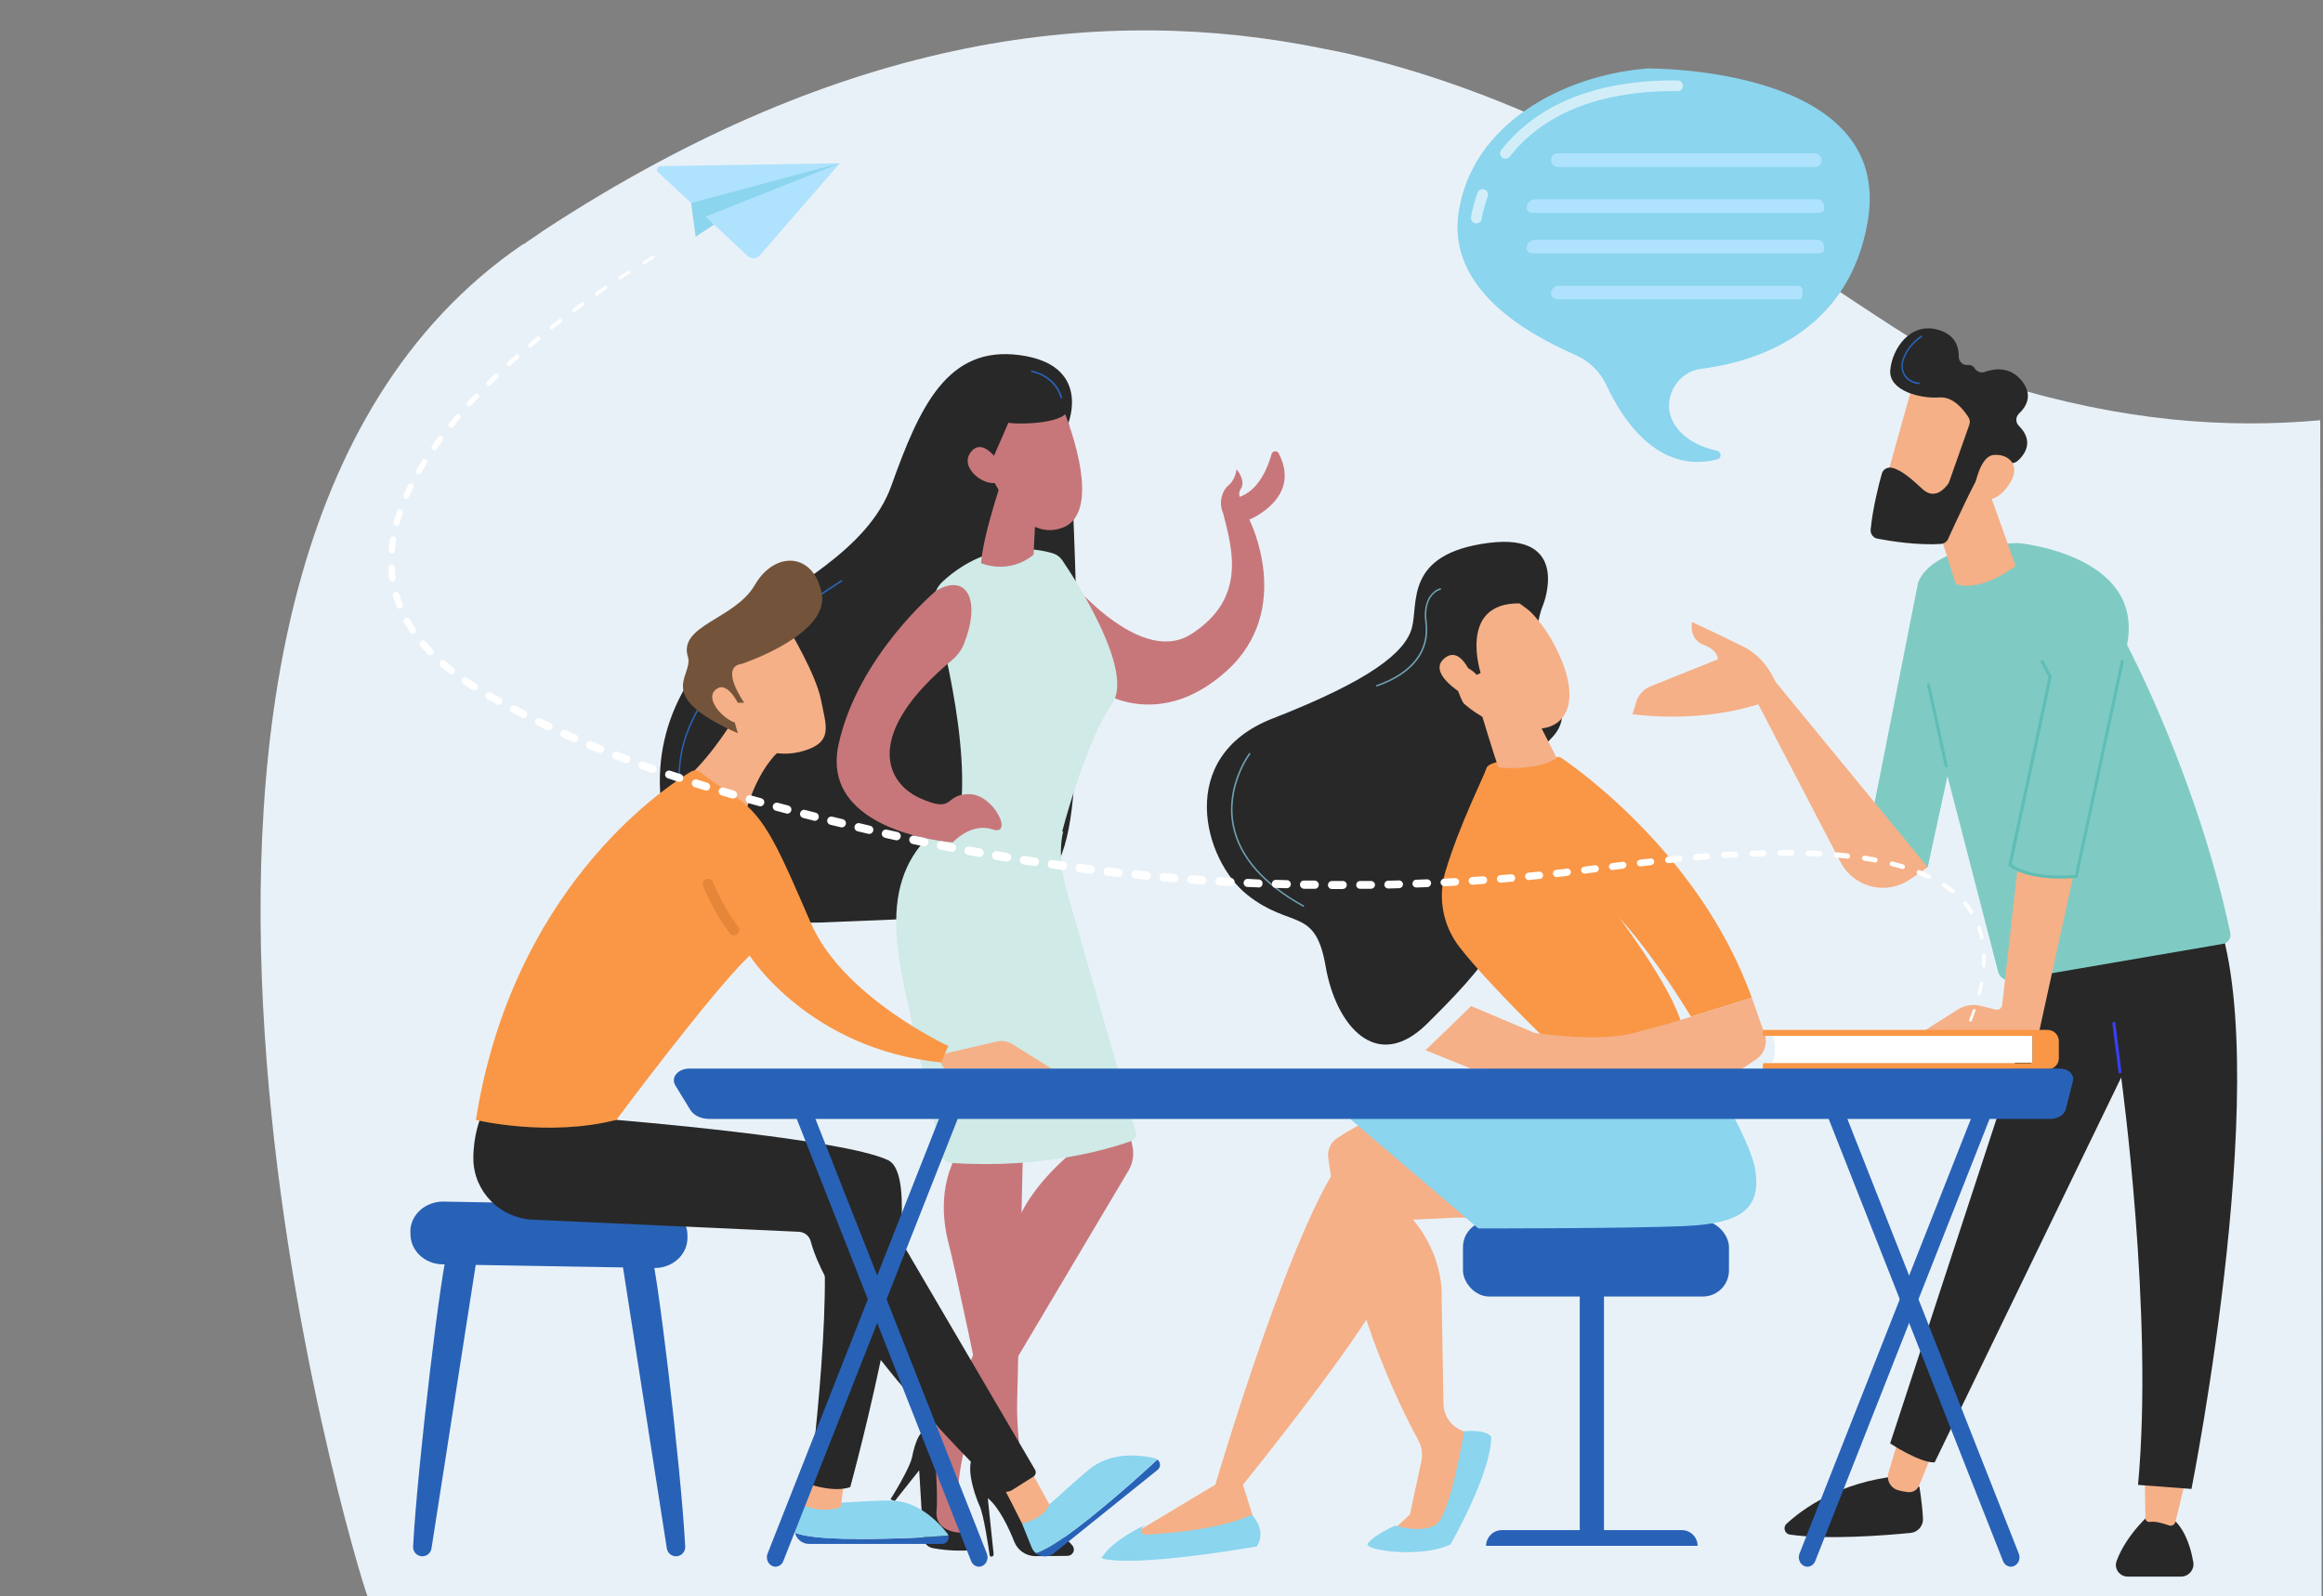 <?xml version="1.0" encoding="UTF-8"?>
<svg id="Calque_1" data-name="Calque 1" xmlns="http://www.w3.org/2000/svg" xmlns:xlink="http://www.w3.org/1999/xlink" viewBox="0 0 166.9 114.7">
  <rect x="0" y="0" width="166.9" height="114.7" fill="#808080" stroke="none"/>
  <defs>
    <style>
      .cls-1 {
        opacity: .7;
      }

      .cls-2, .cls-3 {
        fill: #fff;
      }

      .cls-4 {
        fill: #c7777a;
      }

      .cls-5 {
        fill: #f99746;
      }

      .cls-6 {
        fill: #e9f1f8;
      }

      .cls-7 {
        fill: #f5b087;
      }

      .cls-8 {
        fill: #cfeae7;
      }

      .cls-9 {
        fill: #282828;
      }

      .cls-10 {
        fill: #2862b7;
      }

      .cls-11 {
        fill: #e58638;
      }

      .cls-12 {
        fill: #7fcbc4;
      }

      .cls-13 {
        fill: #5fbeb6;
      }

      .cls-3 {
        opacity: .6;
      }

      .cls-14 {
        fill: url(#linear-gradient);
      }

      .cls-15 {
        fill: #afe2fd;
      }

      .cls-16 {
        fill: #73543b;
      }

      .cls-17 {
        fill: #8bd5ee;
      }
    </style>
    <linearGradient id="linear-gradient" x1="-10765.39" y1="82.18" x2="-10764.49" y2="80.37" gradientTransform="translate(-10609.84) rotate(-180) scale(1 -1)" gradientUnits="userSpaceOnUse">
      <stop offset="0" stop-color="#53d8ff"/>
      <stop offset="1" stop-color="#3840f7"/>
    </linearGradient>
  </defs>
  <path class="cls-6" d="m166.7,30.2c-6.7.6-14.1.1-22.9-2.6-8.5-2.6-24.3-18.6-47.2-23.8-.5-.1-1-.2-1.5-.3-15.6-3.2-34.3-1.2-56.1,13.1-.4.3-.9.6-1.3.9l-.2.1C3.7,40.8,25.7,113,26.4,114.7l140.4.2-.1-84.7h0Z"/>
  <g>
    <path class="cls-9" d="m110.89,43.41s2.03-5.18-3.98-4.39c-6.01.79-4.99,4.33-5.47,6.1-.48,1.77-3,3.78-10.02,6.52-7.02,2.74-4.94,10.2-1.79,12.68,3.15,2.48,4.87.83,5.61,5.11.73,4.27,3.66,7.75,7.31,4.12,3.65-3.62,7.8-7.91,6.64-13.53-1.16-5.62.15-4.56,2.42-7.13,2.26-2.58-2.54-5.07-.72-9.48Z"/>
    <g>
      <path class="cls-9" d="m76.76,30.39s1.68-4.18-3.5-4.87c-5.18-.69-7.18,3.67-9.22,9.39-1.68,4.68-7.33,7.27-10.99,10.15-4.61,3.63-6.76,9.17-5.07,15.02,1.38,4.78,6.63,6.39,11.12,6.21,13.74-.56,17.16-.26,17.99-8.95.83-8.69-.31-26.95-.31-26.95Z"/>
      <path class="cls-4" d="m91.87,32.58c-.12-.22-.44-.19-.51.05-.25.89-.85,2.45-2.11,3-.06.03-.12.06-.18.08-.06-.17-.06-.37.08-.58.39-.6-.31-1.41-.31-1.41,0,0-.05.72-.59,1.17-.47.39-.7,1.26-.38,1.97.68,2.64,1.7,6.14-2.27,8.7-3.97,2.56-9.57-4.82-9.57-4.82l2.78,8.8s4.29,3.16,9.27-1.28c4.98-4.45,1.68-10.92,1.68-10.92,0,0,3.8-1.53,2.11-4.76Z"/>
      <path class="cls-8" d="m75.67,39.77c-1.19-.36-4.65-1.01-7.94,2.02-.56.51-.79,1.3-.59,2.03.88,3.25,3.22,12.87,1.17,17.03,0,0,3.6,3.97,7.53.77,0,0,1.76-7.69,4.07-11.06,1.59-2.33-2.54-8.75-3.59-10.3-.16-.23-.39-.41-.66-.49Z"/>
      <path class="cls-4" d="m72.38,33.31s-1.76,4.97-1.89,7.16c0,0,1.94.88,3.77-.61,0,0,.19-4.96.47-5.85l-2.35-.7Z"/>
      <path class="cls-4" d="m76.39,29.41s3.07,7.28-.02,8.5c-3.09,1.22-5.28-3.96-5.28-3.96,0,0-.27-3.67,1.08-4.59,1.35-.92,4.21.04,4.21.04Z"/>
      <path class="cls-9" d="m74.65,27.45s1.95.95,2.03,1.95c.08,1-3.33,1.14-4.23.98l-1.57,3.6s-1.35-4.02-.04-5.87c1.31-1.85,3.81-.65,3.81-.65Z"/>
      <path class="cls-4" d="m72.07,33.69s-1.29-2.41-2.28-1.25c-.99,1.16,1.05,2.66,1.98,2.19l.3-.94Z"/>
      <path class="cls-4" d="m80.43,77.76c-.01.35.6,3.12.93,4.59.13.59.04,1.22-.26,1.74l-11.55,19.44c-.14.24-.24.49-.3.76-.21.91-.65,3.15-.42,5.18l.6,1.24-2.58-.59-.56-6.94.73-.45c.63-.39,1.12-.96,1.41-1.65,1.04-2.54,3.64-8.99,4.31-12.14.76-3.58,4.73-6.48,4.73-6.48l-.7-1.65,3.67-3.07Z"/>
      <path class="cls-9" d="m63.98,107.74s1.4-2.21,1.56-3.07c.16-.86.62-2.38,1.48-1.92,0,0,.41,4.18.27,5.82-.14,1.63,1.85,1.58,1.85,1.58,0,0,.55.08.95.48.28.28.08.76-.31.78-.65.04-1.68.05-2.77-.16-.38-.07-.66-.4-.68-.78l-.29-4.81-1.76,2.22-.29-.13Z"/>
      <path class="cls-4" d="m73.54,80.86s-.41,17.38-.46,19.85c-.06,2.47.39,7.94,2.87,9.58l-1.08.8s-1.35-1.14-2.66-3.35c-1.48-2.47-1.92-2.93-1.92-2.93l.49-1c.21-.44.28-.94.18-1.42-.53-2.59-2.32-11.2-2.81-13.05-.57-2.19-.62-5.11,1.38-7.56,2-2.45,4.01-.92,4.01-.92Z"/>
      <path class="cls-9" d="m71.25,111.87c-.08,0-.14-.05-.15-.13-.08-.58-.43-2.9-.71-3.5-.32-.69-1.37-3.59,0-3.84,0,0,3.41,4.98,4.07,5.65.65.67,1.48.23,1.48.23,0,0,.64.19,1.12.8.23.29.02.72-.36.73l-2.3.02c-.67,0-1.27-.4-1.52-1.02-.4-1.01-1.1-2.49-1.91-3.15l.42,4.03c0,.09-.06.17-.15.17h0Z"/>
      <path class="cls-8" d="m76.39,59.75s-.52,1.65.28,4.37l4.93,17.23c.08.27-.07.55-.33.65-1.48.53-6.33,2.03-12.95,1.57-.33-.02-.61-.26-.69-.59-.44-1.96-1.93-8.67-2.23-10.04-1.17-5.25-2.47-10.9,3.27-14.33,2.64,1.13,5.11,1.8,7.72,1.14Z"/>
      <path class="cls-4" d="m67.26,42.45s-5.61,4.67-7.01,11.04c-1.39,6.37,8.2,7.05,8.2,7.05,0,0,1.3-1.45,2.85-.94,1.55.52.12-2.54-1.69-2.53-1.81,0-.97,1.44-3.53.28-2.49-1.13-4.03-4.62,2.33-9.92.37-.31.66-.7.84-1.14,1.24-3.11.26-5.15-1.99-3.84Z"/>
      <path class="cls-10" d="m55.43,64.19s0,0,0,0c-1.22-.07-2.67-.58-3.59-1.25-1-.73-1.92-2.44-2.44-3.79-1.1-2.85-.81-5.69.85-8.44,1.24-2.05,3.25-4.1,6.16-6.25,1.26-.94,2.62-1.87,4.03-2.77.03-.02.06,0,.08.02.02.03,0,.06-.02.08-1.41.9-2.77,1.83-4.03,2.77-2.89,2.14-4.89,4.18-6.13,6.22-1.65,2.72-1.93,5.53-.84,8.34.52,1.34,1.42,3.02,2.4,3.74.91.66,2.33,1.16,3.53,1.23.03,0,.06.03.05.06,0,.03-.03.05-.06.05Z"/>
      <path class="cls-10" d="m76.25,28.64s-.05-.02-.06-.05c0-.01-.31-1.46-2.07-1.85-.03,0-.05-.04-.04-.07,0-.03.04-.05.07-.04,1.84.41,2.16,1.93,2.16,1.94,0,.03-.01.06-.05.07,0,0,0,0-.01,0Z"/>
    </g>
    <g>
      <path class="cls-10" d="m32.22,89.69c-.45.67-2.25,15.85-2.54,21.45-.02.38.28.7.66.7h0c.33,0,.61-.24.66-.56l3.29-21.1-2.08-.48Z"/>
      <path class="cls-10" d="m46.69,89.69c.45.67,2.25,15.85,2.54,21.45.02.38-.28.7-.66.7h0c-.33,0-.61-.24-.66-.56l-3.29-21.1,2.08-.48Z"/>
      <path class="cls-10" d="m29.49,88.5v.17c-.01,1.19,1.01,2.17,2.3,2.19l15.22.26c1.27.02,2.32-.89,2.38-2.07v-.15c.07-1.22-.97-2.25-2.29-2.28l-15.23-.27c-1.3-.02-2.38.94-2.39,2.15Z"/>
    </g>
    <g>
      <path class="cls-7" d="m67.3,75.88l1.07-.28,3.24-.75c.39-.09.8-.02,1.14.19l2.79,1.75h-7.7s-.54-.91-.54-.91Z"/>
      <g>
        <path class="cls-10" d="m61.56,110.59c-2.71,0-3.9-.23-4.44-.44.1.44.5.8,1,.8h9.57c.32,0,.53-.31.45-.59-1.09.09-3.41.24-6.58.24Z"/>
        <path class="cls-17" d="m68.14,110.36c-.02-.06-.04-.11-.08-.16-.73-.93-2.19-2.39-4.19-2.37-2.92.04-3.94.36-6.21.02l-.54,1.77c-.05.18-.06.36-.02.53.54.21,1.73.44,4.44.44,3.17,0,5.49-.15,6.58-.24Z"/>
      </g>
      <path class="cls-7" d="m58.33,105.93l-.66,2.23s1.46.66,2.74.13l.25-1.94-2.33-.43Z"/>
      <g>
        <path class="cls-10" d="m78.17,109.19c-2.11,1.69-3.19,2.26-3.74,2.44.36.28.89.3,1.28,0l7.46-6c.25-.2.22-.57-.02-.74-.8.75-2.51,2.32-4.98,4.31Z"/>
        <path class="cls-17" d="m83.16,104.88s-.1-.06-.16-.08c-1.15-.27-3.2-.48-4.74.79-2.25,1.86-2.85,2.74-4.83,3.9l.69,1.71c.07.17.18.32.32.42.55-.17,1.63-.74,3.74-2.44,2.47-1.99,4.19-3.56,4.98-4.31Z"/>
      </g>
      <path class="cls-9" d="m44.28,80.48s16.2,1.32,19.52,2.89c3.32,1.56-2.71,23.49-2.71,23.49,0,0-.9.44-2.92-.19,0,0,2.06-16.18.53-19.69l-17.54-2.87,3.12-3.63Z"/>
      <path class="cls-7" d="m71.82,106.41c.15.14,1.61,3.08,1.61,3.08,0,0,1.62-.35,1.96-1.38l-1.46-2.66-2.1.96Z"/>
      <path class="cls-9" d="m34.52,80.34s-.53,1.27-.51,2.96c.03,2.33,1.91,4.23,4.24,4.35l19.15.87c.4.02.75.3.85.69.45,1.74,2.65,7.09,13.4,17.75.29.28.73.33,1.07.12l1.53-.97c.16-.1.21-.31.12-.48l-11.15-19.04c-.59-.97-1.53-1.66-2.62-1.94l-16.32-4.17-9.76-.14Z"/>
      <path class="cls-7" d="m53.39,50.6s-2.05,3.63-4.14,5.38l4.32,2.41s.97-3.84,3.2-4.96l-3.38-2.83Z"/>
      <path class="cls-5" d="m34.17,80.48s5.17,1.26,10.11,0c0,0,6.91-9.28,9.58-11.81,0,0,4.26,6.72,13.75,7.68l.53-1.18s-7.55-3.48-9.88-8.83c-2.32-5.35-3.26-7.63-5.37-9.03-1.32-.87-2.11-1.46-2.51-1.79-.22-.18-.53-.2-.77-.05-2.24,1.37-12.81,8.6-15.42,25.01Z"/>
      <path class="cls-11" d="m52.74,67.22c-.11,0-.23-.05-.3-.15-1.21-1.58-1.89-3.32-1.92-3.4-.08-.2.02-.42.22-.49.2-.08.42.02.49.22,0,.02.67,1.72,1.81,3.21.13.17.1.4-.07.53-.07.05-.15.08-.23.08Z"/>
      <g>
        <path class="cls-7" d="m56.65,45.16s1.99,3.31,2.34,5.15c.35,1.83.9,2.98-1.18,3.63-2.08.65-4.02-.17-5.24-1.88,0,0-1.9-2.63-1.71-3.84.19-1.21,5.79-3.06,5.79-3.06Z"/>
        <path class="cls-16" d="m53.29,47.71s6.31-2.09,5.75-5.05c-.56-2.96-3.36-3.12-4.81-.62-1.45,2.5-5.57,2.88-4.79,5.22.32,1.41-2.48,2.74,3.58,5.44-.71-2.17-.17-2.2.1-2.2h.35s-1.83-2.57-.18-2.79Z"/>
        <path class="cls-7" d="m53.23,50.96s-.88-2.17-1.8-1.41c-.92.76.85,2.45,1.67,2.43l.13-1.02Z"/>
      </g>
    </g>
    <g>
      <rect class="cls-10" x="113.5" y="91.96" width="1.74" height="18.77"/>
      <path class="cls-10" d="m121.97,111.09h-15.2c0-.62.51-1.13,1.13-1.13h12.94c.62,0,1.13.51,1.13,1.13h0Z"/>
      <rect class="cls-10" x="105.11" y="87.75" width="19.11" height="5.42" rx="1.87" ry="1.87"/>
    </g>
    <g>
      <path class="cls-7" d="m101.55,79.45s-2.58.4-5.48,2.34c-.46.31-.71.84-.64,1.38.35,2.75,1.77,11.65,6.48,20.35.25.46.32.99.21,1.5l-.82,3.81-1.52,1.42h3.91l2.6-7.04-1.11-.35c-.86-.27-1.45-1.07-1.47-1.97l-.13-7.55c.11-3.36-2.06-5.69-2.06-5.69l6.24-.3-6.21-7.9Z"/>
      <path class="cls-17" d="m98.27,110.93c-.36.47,3.83,1.08,5.94.06,0,0,2.93-5.1,2.93-7.73,0,0-.23-.54-1.95-.41,0,0-.98,6.04-2.02,6.71-1.04.68-2.91.07-2.91.07,0,0-1.47.61-1.99,1.29Z"/>
      <path class="cls-7" d="m106.98,87.75c-.03-.06-6.72-.8-6.72-.8,0,0,.22,2.03-.46,4.83s-10.5,14.92-10.5,14.92l1.03,3.26c-3.18,1.11-6.31,1.29-9.39.56l6.38-3.83s5.97-20.34,9.62-23.97l6.7-2.32,3.34,7.34Z"/>
      <path class="cls-17" d="m121.97,75.92s3.85,5.73,4.17,8.34c.32,2.61-1.05,3.67-5.1,3.85-4.04.18-14.83.17-14.83.17l-9.21-7.87s6.71-2.39,8.45-3.07c1.74-.68,16.51-1.42,16.51-1.42Z"/>
      <path class="cls-17" d="m89.94,108.86s1.11,1.07.36,2.27c0,0-8.78,1.56-11.16.85,0,0,.49-1.13,3.18-2.41l-.2.15c-.25.19-.1.59.21.57,1.77-.1,5.43-.42,7.61-1.43Z"/>
    </g>
    <path class="cls-5" d="m111.55,75.16s-4.48-4.27-6.69-7.1c-1.19-1.53-1.57-3.54-1.02-5.4,1.01-3.4,2.8-6.91,2.96-7.46.25-.84,5.28-.8,5.28-.8,0,0,9.89,6.42,13.78,17.3l-4.37,1.36s-2.58-4.33-5.14-7.09c0,0,4.42,5.84,4.57,8.22l-9.39.97Z"/>
    <path class="cls-7" d="m106.2,50.51c.05.17,1.36,4.53,1.47,4.62.1.09,2.88.24,4.18-.65l-3.24-6.34-2.41,2.38Z"/>
    <g>
      <path class="cls-7" d="m108.21,42.62s2.34,1.06,3.86,4.53c1.52,3.47.27,5.01-1.24,5.19-1.52.18-3.77.08-6.11-2.19-2.33-2.27.44-8.8,3.49-7.53Z"/>
      <path class="cls-9" d="m106.38,48.36s-1.65-5.05,2.79-5l1.03.76s1.7-2.73-.94-4.13c-2.64-1.4-5.8-.38-7.03,3.19-1.23,3.57-1.49,5.98.36,7.75,1.85,1.77,2.68-.16,2.68-.16,0,0-.99-1.64-.55-2.49.44-.85,1.38.22,1.38.22l.28-.14Z"/>
      <path class="cls-7" d="m105.87,48.9s-.83-2.6-2.07-1.61c-1.23,1,.92,2.41,1.76,2.87l.31-1.26Z"/>
    </g>
    <path class="cls-7" d="m102.41,75.48l3.29-3.18,4.56,1.93s4.54.7,7.13,0l2.6-.7,5.87-1.83.92,2.6c.23.66,0,1.4-.57,1.8-.51.36-1.1.76-1.48.92-.77.34-19.05-.23-19.05-.23l-3.27-1.32Z"/>
    <g>
      <g>
        <path class="cls-9" d="m137.9,106.84s.19,1.04.26,2.28c.03.53-.36.99-.89,1.04-1.83.18-6,.51-8.67.12-.37-.05-.52-.51-.25-.77,1.1-1.02,3.75-3.01,8.11-3.45l1.42.78Z"/>
        <path class="cls-7" d="m138.81,104.49l-.93,2.27c-.13.31-.44.5-.78.47-.23-.02-.5-.07-.76-.15-.52-.16-.82-.71-.66-1.24l.7-2.34,2.42.98Z"/>
        <path class="cls-9" d="m154.65,108.64s-1.85,1.55-2.58,3.54c-.2.55.22,1.12.8,1.12h3.82c.56,0,.99-.5.89-1.05-.24-1.37-.94-3.61-2.93-3.61Z"/>
        <path class="cls-7" d="m156.95,106.63s-.37,1.66-.66,2.75c-.05.2-.26.31-.46.24-.58-.21-1.05-.3-1.39-.25-.16.02-.3-.11-.3-.27l-.04-2.75,2.84.28Z"/>
        <path class="cls-9" d="m147.08,69.31l-11.28,34.42s2.16,1.42,3.2,1.36l13.4-27.66s2.35,17.04,1.21,29.28l3.84.29s6.24-31.27,1.51-41.98l-11.87,4.29Z"/>
        <path class="cls-14" d="m152.32,77.13s0,0,.01,0c.06,0,.1-.06.09-.12l-.44-3.48c0-.06-.06-.1-.12-.09-.06,0-.1.06-.09.12l.44,3.48c0,.06.05.1.11.1Z"/>
      </g>
      <path class="cls-12" d="m144.97,39.02s9.14.81,7.85,7.32c0,0,5.05,9.51,7.42,20.71.08.36-.17.72-.53.78l-15.22,2.61c-.42.07-.82-.19-.93-.6l-3.64-14.06-1.42,6.54-4.5-1.17,3.79-19.2s.53-2.8,7.19-2.92Z"/>
      <path class="cls-13" d="m139.83,55.16s.02,0,.02,0c.06-.01.1-.07.09-.13l-1.27-5.83c-.01-.06-.07-.1-.13-.09-.06.01-.1.07-.09.13l1.27,5.83c.01.05.06.09.11.09Z"/>
      <path class="cls-7" d="m140.75,72.49c.48-.26,1.04-.34,1.57-.2l1.06.26c.23.06.45-.1.47-.33l1.1-9.76c1.37.65,3.35.57,4,.53l-2.52,11.5h-8.83l3.15-2Z"/>
      <path class="cls-7" d="m117.29,51.33l.27-.89c.15-.51.53-.92,1.03-1.12l4.83-1.94s.07-.62-1.02-1.04c-1.09-.42-.84-1.64-.84-1.64,0,0,1.49.68,3.68,1.76,1.25.62,1.95,1.71,2.32,2.53l10.94,13.33-1.28.88c-1.69,1.16-4.01.59-4.97-1.22l-5.92-11.36c-2.97.89-5.98,1.06-9.02.71Z"/>
      <g>
        <path class="cls-7" d="m142.01,32.8l2.81,7.87s-2.49,1.95-4.31,1.29l-1.42-4.51s1.08-5.51,2.91-4.65Z"/>
        <g>
          <path class="cls-7" d="m137.54,27.3c-.08.11-2.37,8.41-2.37,8.41l4.77,1.21,3.34-7.55s-4.49-3.85-5.75-2.07Z"/>
          <path class="cls-9" d="m141.49,30.52l-1.45,4.11c-.02.05-.04.1-.08.15-.2.28-.94,1.19-1.83.37-.81-.75-1.55-1.41-2.24-1.54-.31-.05-.61.13-.69.44-.21.75-.65,2.46-.8,4.01-.03.31.19.6.49.65.93.18,2.91.49,4.56.38.22-.02.42-.15.51-.35.45-.99,1.84-4.01,2.36-4.79.49-.73,1.68-.71,2.18-.67.16.01.32-.04.45-.15.44-.38,1.27-1.36.1-2.53-.25-.24-.24-.64.01-.88.5-.47,1.04-1.31.2-2.35-.85-1.06-1.98-.89-2.66-.64-.28.1-.58-.02-.73-.27-.09-.14-.24-.25-.5-.23-.35.03-.65-.26-.64-.61.01-.68-.23-1.53-1.41-1.9-2.08-.65-3.38,1.37-3.51,2.87-.13,1.5,2.17,2.07,3.52,1.97,1.03-.08,1.79.94,2.1,1.43.1.16.12.35.06.52Z"/>
          <path class="cls-7" d="m141.79,35.44s.33-2.61,1.42-2.74c1.08-.13,2.14.76,1.06,2.23-1.34,1.82-2.48.51-2.48.51Z"/>
          <path class="cls-10" d="m137.88,27.61s0,0,0,0c-.44-.03-.82-.24-1.05-.57-.22-.32-.28-.72-.17-1.12.19-.68.7-1.35,1.36-1.8.03-.02.06-.01.08.02.02.03.01.06-.02.08-.64.43-1.13,1.07-1.32,1.73-.1.37-.05.73.16,1.02.21.3.55.49.96.52.03,0,.06.03.05.06,0,.03-.03.05-.06.05Z"/>
        </g>
      </g>
      <path class="cls-13" d="m148.06,63.14c.62,0,1.07-.05,1.12-.05h.08s3.33-15.53,3.33-15.53c.01-.06-.03-.12-.09-.13-.06-.01-.12.03-.13.09l-3.29,15.36c-.5.04-3.14.22-4.54-.77l2.88-13.48-.6-1.13c-.03-.06-.1-.08-.15-.05-.06.03-.08.1-.05.15l.56,1.06-2.9,13.54.06.04c1.01.76,2.63.9,3.72.9Z"/>
    </g>
    <g>
      <path class="cls-10" d="m55.71,112.59c-.08,0-.16-.02-.24-.06-.31-.15-.46-.55-.32-.89l12.99-32.95c.14-.34.5-.5.81-.35.31.15.46.55.32.89l-12.99,32.95c-.1.26-.33.41-.57.41Z"/>
      <path class="cls-10" d="m70.34,112.59c-.24,0-.47-.15-.57-.41l-12.99-32.95c-.14-.34,0-.74.32-.89.31-.15.68.01.81.35l12.99,32.95c.14.34,0,.74-.32.89-.08.04-.16.06-.24.06Z"/>
      <path class="cls-10" d="m129.85,112.59c-.08,0-.16-.02-.24-.06-.31-.15-.46-.55-.32-.89l12.99-32.95c.14-.34.5-.5.81-.35.31.15.46.55.32.89l-12.99,32.95c-.1.26-.33.41-.57.41Z"/>
      <path class="cls-10" d="m144.48,112.59c-.24,0-.47-.15-.57-.41l-12.99-32.95c-.14-.34,0-.74.32-.89.31-.15.68.01.81.35l12.99,32.95c.14.34,0,.74-.32.89-.08.04-.16.06-.24.06Z"/>
    </g>
    <g>
      <path class="cls-2" d="m127.23,76.37h18.81v-1.94h-18.81c.4,0,.4,1.94,0,1.94Z"/>
      <path class="cls-5" d="m145.93,76.37c.06,0,.1-.05.1-.1v-1.73c0-.06-.05-.1-.1-.1h-19.18c-.06,0-.1-.05-.1-.1v-.23c0-.06.05-.1.1-.1h20.36c.45,0,.81.36.81.81v1.24c0,.42-.34.77-.77.77h-20.4c-.06,0-.1-.05-.1-.1v-.23c0-.06.05-.1.1-.1h19.18Z"/>
    </g>
    <path class="cls-10" d="m148.93,77.67c.06-.22-.02-.44-.2-.61-.18-.17-.46-.27-.75-.27H49.53c-.38,0-.74.15-.94.39-.21.24-.23.55-.07.82l1.07,1.75c.24.4.77.66,1.36.66h96.36c.54,0,1.01-.29,1.11-.7l.52-2.04Z"/>
    <g class="cls-1">
      <path class="cls-17" d="m98.92,49.34s-.04-.01-.05-.04c0-.03,0-.06.03-.07,2.52-.88,3.76-2.47,3.5-4.49-.27-2.12,1.06-2.47,1.07-2.47.03,0,.06.01.07.04,0,.03-.01.06-.04.07-.05.01-1.25.33-.99,2.35.27,2.07-1,3.71-3.57,4.6,0,0-.01,0-.02,0Z"/>
      <path class="cls-17" d="m93.65,65.16s-.02,0-.03,0c-2.88-1.6-4.58-3.54-5.05-5.75-.61-2.89,1.15-5.26,1.17-5.28.02-.02.05-.03.08-.01.02.02.03.05.01.08-.02.02-1.75,2.35-1.15,5.19.46,2.18,2.14,4.09,4.99,5.68.03.01.04.05.02.07,0,.02-.03.03-.05.03Z"/>
    </g>
    <g>
      <path class="cls-17" d="m118.27,4.93c-5.96.49-12.55,3.96-13.48,10.38-.79,5.46,4.87,8.65,8.4,10.2.99.43,1.78,1.21,2.23,2.18,1.09,2.34,3.65,6.43,7.97,5.32.31-.08.3-.53-.01-.61-1.01-.23-2.39-.75-3.1-1.95-.97-1.63.1-3.72,1.98-3.95,3.56-.45,10.57-2.38,11.94-10.65,1.86-11.18-15.94-10.93-15.94-10.93Z"/>
      <path class="cls-3" d="m108.17,11.41c-.08,0-.17-.03-.24-.08-.17-.13-.2-.38-.07-.55,3.3-4.22,8.71-5.05,12.67-5,.21,0,.39.18.38.39,0,.21-.18.39-.39.38-3.78-.05-8.94.73-12.04,4.7-.08.1-.19.15-.31.15Z"/>
      <path class="cls-3" d="m106.08,16.05s-.03,0-.05,0c-.21-.03-.37-.22-.34-.43,0-.03.09-.74.47-1.77.07-.2.3-.3.5-.23.2.07.3.3.23.5-.34.94-.43,1.59-.43,1.59-.02.2-.19.34-.39.34Z"/>
      <rect class="cls-15" x="111.44" y="11.02" width="19.43" height=".97" rx=".46" ry=".46"/>
      <path class="cls-15" d="m129.51,21.1c0,.24-.04.41-.28.41h-17.31c-.24,0-.48-.17-.48-.41v-.05c0-.24.25-.51.48-.51h17.31c.24,0,.28.27.28.51v.05Z"/>
      <path class="cls-15" d="m131.06,14.96c0,.28-.17.34-.45.34h-20.36c-.28,0-.56-.06-.56-.34v-.06c0-.28.28-.58.56-.58h20.36c.28,0,.45.3.45.58v.06Z"/>
      <path class="cls-15" d="m131.06,17.87c0,.28-.17.34-.45.34h-20.36c-.28,0-.56-.06-.56-.34v-.06c0-.28.28-.58.56-.58h20.36c.28,0,.45.3.45.58v.06Z"/>
    </g>
    <g>
      <g>
        <path class="cls-2" d="m141.48,73.3l.27-.73s.07-.07.12-.06c.05.02.07.07.06.12h0s-.27.73-.27.73c-.02.05-.07.07-.12.05-.05-.02-.07-.07-.05-.12Z"/>
        <path class="cls-2" d="m142.1,71.39l.17-.76c.01-.06.07-.09.13-.08.06.01.09.07.08.13h0s-.17.76-.17.76c-.01.05-.07.09-.12.08-.05-.01-.09-.07-.08-.12Z"/>
        <path class="cls-2" d="m142.41,69.42v-.78c.01-.06.06-.12.13-.12.06,0,.12.05.12.12h0s-.02.78-.02.78c0,.06-.05.11-.11.11-.06,0-.11-.05-.11-.11Z"/>
        <path class="cls-2" d="m142.28,67.44s-.05-.19-.1-.38c-.06-.18-.12-.36-.12-.36h0c-.02-.08.01-.15.08-.17.07-.02.14.01.16.08,0,0,0,0,0,0,0,0,.06.19.12.38.05.19.09.38.09.38.02.07-.02.13-.09.15-.07.02-.13-.02-.15-.09Z"/>
        <path class="cls-2" d="m141.53,65.62s-.11-.16-.22-.32c-.12-.15-.23-.29-.23-.29h0c-.05-.07-.04-.15.02-.2.06-.05.15-.04.19.02,0,0,0,0,0,0,0,0,.12.16.25.32.11.16.22.32.22.32.04.06.03.14-.04.19-.06.04-.14.03-.19-.03Z"/>
        <path class="cls-2" d="m140.21,64.17l-.63-.45c-.07-.05-.08-.14-.03-.21.05-.07.14-.08.21-.03h0s.63.46.63.46c.06.05.08.14.03.2-.05.06-.14.08-.2.03Z"/>
        <path class="cls-2" d="m138.51,63.14l-.71-.31c-.08-.03-.12-.13-.08-.21.03-.08.13-.12.21-.08h0s.71.32.71.32c.08.03.11.13.08.21-.03.08-.13.11-.2.08Z"/>
        <path class="cls-2" d="m136.65,62.44l-.75-.2c-.09-.02-.15-.12-.12-.21.02-.09.12-.15.21-.12h0s.75.21.75.21c.09.02.14.12.12.21-.02.09-.12.14-.2.12Z"/>
        <path class="cls-2" d="m134.7,61.98l-.77-.13c-.1-.02-.17-.11-.15-.21.02-.1.11-.17.21-.15h0s.77.14.77.14c.1.02.16.11.14.21-.02.1-.11.16-.2.14Z"/>
        <path class="cls-2" d="m132.71,61.7l-.77-.07c-.11,0-.18-.1-.17-.21,0-.11.1-.18.21-.17h0s.77.08.77.08c.1.01.18.1.17.21-.01.1-.1.18-.21.17Z"/>
        <path class="cls-2" d="m130.71,61.55l-.78-.03c-.11,0-.2-.1-.19-.21,0-.11.1-.2.21-.19h0s.78.04.78.04c.11,0,.2.1.19.21,0,.11-.1.19-.21.19Z"/>
        <path class="cls-2" d="m128.7,61.5h-.78c-.12,0-.21-.09-.21-.21,0-.12.09-.21.21-.21h.78c.11,0,.21.1.21.21,0,.11-.09.21-.21.21Z"/>
        <path class="cls-2" d="m126.69,61.53l-.78.03c-.12,0-.22-.09-.22-.21,0-.12.09-.22.21-.22h0s.78-.02.78-.02c.12,0,.22.09.22.21,0,.12-.09.21-.2.22Z"/>
        <path class="cls-2" d="m124.67,61.62l-.78.05c-.12,0-.23-.08-.23-.21,0-.12.08-.23.21-.23h0s.78-.04.78-.04c.12,0,.22.09.23.21,0,.12-.08.22-.2.23Z"/>
        <path class="cls-2" d="m122.66,61.76l-.77.07c-.12.01-.23-.08-.25-.21-.01-.12.08-.23.21-.25h0s.77-.06.77-.06c.12-.01.23.08.24.21,0,.12-.08.23-.2.24Z"/>
        <path class="cls-2" d="m120.66,61.95l-.77.08c-.13.01-.24-.08-.26-.21-.01-.13.08-.24.21-.26h0s.77-.08.77-.08c.13-.01.24.08.25.21.01.13-.08.24-.21.25Z"/>
        <path class="cls-2" d="m118.65,62.17l-.77.09c-.13.02-.25-.08-.27-.21-.02-.13.08-.25.21-.27h0s.77-.09.77-.09c.13-.01.25.08.26.21.01.13-.08.25-.21.26Z"/>
        <path class="cls-2" d="m116.65,62.42l-.77.1c-.13.02-.26-.08-.28-.21-.02-.13.08-.26.21-.28h0s.77-.1.77-.1c.13-.02.25.08.27.21.02.13-.08.25-.21.27Z"/>
        <path class="cls-2" d="m114.65,62.68l-.77.1c-.14.02-.26-.08-.28-.22-.02-.14.08-.26.22-.28h0s.77-.1.77-.1c.14-.02.26.08.28.22.02.14-.08.26-.22.28Z"/>
        <path class="cls-2" d="m112.64,62.94l-.77.09c-.14.02-.27-.08-.29-.23s.08-.27.23-.29h0s.77-.09.77-.09c.14-.02.27.09.28.23.02.14-.09.27-.22.28Z"/>
        <path class="cls-2" d="m110.63,63.16l-.77.08c-.15.01-.27-.09-.29-.24-.01-.14.09-.27.24-.29h0s.77-.07.77-.07c.14-.01.27.09.29.24.01.14-.09.27-.23.28Z"/>
        <path class="cls-2" d="m108.61,63.36l-.77.07c-.15.01-.28-.1-.29-.25-.01-.15.1-.28.25-.29h0s.77-.06.77-.06c.15-.01.28.1.29.25.01.15-.1.28-.24.29Z"/>
        <path class="cls-2" d="m106.59,63.52l-.77.06c-.15.01-.28-.1-.3-.26-.01-.15.1-.28.26-.3h0s.78-.05.78-.05c.15,0,.28.1.29.26,0,.15-.1.28-.25.29Z"/>
        <path class="cls-2" d="m104.57,63.65l-.78.04c-.15,0-.28-.11-.29-.26s.11-.28.26-.29h0s.78-.04.78-.04c.15,0,.28.11.29.26,0,.15-.11.28-.26.29Z"/>
        <path class="cls-2" d="m102.55,63.75l-.78.03c-.15,0-.29-.11-.29-.27,0-.15.11-.29.27-.29h0s.78-.03.78-.03c.15,0,.28.11.29.27,0,.15-.11.28-.27.29Z"/>
        <path class="cls-2" d="m100.53,63.83l-.78.02c-.16,0-.29-.12-.29-.27,0-.16.12-.29.27-.29h0s.78-.02.78-.02c.16,0,.28.12.29.27,0,.16-.12.28-.27.29Z"/>
        <path class="cls-2" d="m98.51,63.87h-.78c-.16.01-.29-.11-.29-.27,0-.16.12-.29.28-.29h.78c.16,0,.28.12.29.27,0,.16-.12.28-.28.29Z"/>
        <path class="cls-2" d="m96.48,63.89h-.78c-.16,0-.29-.13-.29-.29,0-.16.13-.29.29-.29h.78c.16,0,.29.13.28.29,0,.16-.13.29-.29.28Z"/>
        <path class="cls-2" d="m94.46,63.87h-.78c-.16-.01-.29-.15-.28-.31,0-.16.13-.29.29-.28h.78c.16.02.29.15.28.31,0,.16-.13.29-.29.28Z"/>
        <path class="cls-2" d="m92.44,63.83l-.78-.02c-.16,0-.29-.14-.28-.3,0-.16.14-.29.3-.28h0s.78.02.78.02c.16,0,.29.14.28.3,0,.16-.14.29-.3.28Z"/>
        <path class="cls-2" d="m90.41,63.77l-.78-.03c-.16,0-.29-.14-.28-.3,0-.16.14-.29.3-.28h0s.78.04.78.04c.16,0,.29.14.28.3,0,.16-.14.29-.3.28Z"/>
        <path class="cls-2" d="m88.39,63.67l-.78-.04c-.16,0-.29-.15-.28-.31,0-.16.15-.29.31-.28h0s.78.05.78.05c.16,0,.29.15.28.31,0,.16-.15.29-.31.28Z"/>
        <path class="cls-2" d="m86.37,63.55l-.78-.05c-.16-.01-.29-.15-.28-.32.01-.16.15-.29.32-.28h0s.77.06.77.06c.16.01.29.15.27.32-.01.16-.15.29-.32.27Z"/>
        <path class="cls-2" d="m84.35,63.4l-.77-.06c-.16-.01-.29-.16-.27-.32.01-.16.16-.29.32-.27h0s.77.07.77.07c.16.01.29.16.27.32-.01.16-.16.29-.32.27Z"/>
        <path class="cls-2" d="m82.34,63.22l-.77-.08c-.17-.02-.29-.16-.27-.33.02-.17.16-.29.33-.27h0s.77.08.77.08c.16.02.29.16.27.33-.02.16-.16.29-.33.27Z"/>
        <path class="cls-2" d="m80.32,63.02l-.77-.09c-.17-.02-.29-.17-.27-.33.02-.17.17-.29.33-.27h0s.77.09.77.09c.17.02.28.17.27.33-.02.17-.17.28-.33.27Z"/>
        <path class="cls-2" d="m78.31,62.78l-.77-.1c-.17-.02-.29-.17-.26-.34.02-.17.17-.29.34-.26h0s.77.1.77.1c.17.02.28.17.26.34-.02.17-.17.28-.34.26Z"/>
        <path class="cls-2" d="m76.3,62.52l-.77-.11c-.17-.02-.28-.18-.26-.35.02-.17.18-.28.35-.26h0s.77.11.77.11c.17.02.28.18.26.35-.02.17-.18.28-.35.26Z"/>
        <path class="cls-2" d="m74.3,62.24l-.77-.12c-.17-.03-.28-.18-.26-.35.03-.17.18-.28.35-.26h0s.77.12.77.12c.17.03.28.18.26.35-.03.17-.18.28-.35.26Z"/>
        <path class="cls-2" d="m72.3,61.92l-.77-.13c-.17-.03-.28-.19-.26-.36.03-.17.19-.28.36-.26h0s.77.13.77.13c.17.03.28.19.25.36-.03.17-.19.28-.36.25Z"/>
        <path class="cls-2" d="m70.31,61.58l-.76-.14c-.17-.03-.28-.19-.25-.36.03-.17.19-.28.36-.25l.76.14c.17.03.28.19.25.36-.03.17-.19.28-.36.25h0Z"/>
        <path class="cls-2" d="m68.32,61.21l-.76-.15c-.17-.03-.27-.19-.24-.36.03-.17.19-.27.36-.24l.76.15c.17.03.28.19.24.36-.03.17-.19.28-.36.24h0Z"/>
        <path class="cls-2" d="m66.33,60.81l-.76-.16c-.16-.03-.27-.2-.24-.36.03-.16.2-.27.36-.24l.76.16c.17.03.27.2.24.36-.03.17-.2.27-.36.24h0Z"/>
        <path class="cls-2" d="m64.35,60.38l-.76-.17c-.16-.04-.27-.2-.23-.36.04-.16.2-.27.36-.23l.76.17c.16.04.27.2.23.36-.04.16-.2.27-.36.23h0Z"/>
        <path class="cls-2" d="m62.38,59.92l-.76-.18c-.16-.04-.26-.2-.22-.36.04-.16.2-.26.36-.22l.76.18c.16.04.26.2.22.36-.04.16-.2.26-.36.22h0Z"/>
        <path class="cls-2" d="m60.41,59.45l-.75-.18c-.16-.04-.26-.2-.22-.36.04-.16.2-.26.36-.22l.75.18c.16.04.26.2.22.36-.04.16-.2.26-.36.22h0Z"/>
        <path class="cls-2" d="m58.45,58.97l-.75-.19c-.16-.04-.25-.2-.21-.36.04-.16.2-.26.36-.21l.75.19c.16.04.26.2.22.36s-.2.26-.36.22h0Z"/>
        <path class="cls-2" d="m56.49,58.46l-.75-.2c-.16-.04-.25-.2-.21-.36.04-.16.2-.25.36-.21l.75.2c.16.04.25.2.21.36-.04.16-.2.25-.36.21h0Z"/>
        <path class="cls-2" d="m54.54,57.93l-.75-.21c-.16-.04-.25-.21-.2-.36.04-.16.2-.25.36-.2l.75.21c.16.04.25.21.2.36-.04.16-.21.25-.36.2h0Z"/>
        <path class="cls-2" d="m52.59,57.38l-.75-.22c-.15-.05-.24-.21-.2-.36.05-.15.21-.24.36-.2l.75.22c.15.05.24.21.2.36-.05.15-.21.24-.36.2h0Z"/>
        <path class="cls-2" d="m50.65,56.8l-.74-.23c-.15-.05-.24-.21-.19-.36.05-.15.21-.24.36-.19l.74.23c.15.05.24.21.19.36-.05.15-.21.24-.36.19h0Z"/>
        <path class="cls-2" d="m48.72,56.18l-.74-.25c-.15-.05-.23-.21-.18-.36.05-.15.21-.23.36-.18l.74.24c.15.05.23.21.18.36-.05.15-.21.23-.36.18h0Z"/>
        <path class="cls-2" d="m46.8,55.53l-.73-.26c-.15-.05-.23-.22-.17-.36.05-.15.22-.23.36-.17l.73.26c.15.05.23.22.17.36-.05.15-.22.23-.36.17h0Z"/>
        <path class="cls-2" d="m44.9,54.83l-.73-.28c-.15-.06-.22-.22-.16-.37.06-.15.22-.22.36-.16l.73.28c.15.06.22.22.16.37s-.22.22-.37.16h0Z"/>
        <path class="cls-2" d="m43.01,54.1l-.72-.3c-.14-.06-.21-.22-.15-.37.06-.14.22-.21.37-.15l.72.29c.14.06.21.22.15.37-.06.14-.22.21-.37.15h0Z"/>
        <path class="cls-2" d="m41.14,53.31l-.71-.32c-.14-.06-.2-.23-.14-.37.06-.14.23-.2.37-.14l.71.31c.14.06.21.23.14.37-.06.14-.23.21-.37.14h0Z"/>
        <path class="cls-2" d="m39.3,52.47l-.7-.34c-.14-.07-.2-.23-.13-.37.07-.14.23-.2.37-.13l.7.33c.14.07.2.23.13.37-.07.14-.23.2-.37.13h0Z"/>
        <path class="cls-2" d="m37.48,51.57l-.69-.36c-.13-.07-.19-.23-.12-.37.07-.13.23-.18.37-.12l.69.36c.13.07.19.23.12.37-.07.13-.23.19-.37.12h0Z"/>
        <path class="cls-2" d="m35.69,50.61l-.68-.38c-.13-.07-.17-.23-.1-.36.07-.13.23-.17.36-.1l.68.38c.13.07.18.24.1.37-.07.13-.24.18-.37.1h0Z"/>
        <path class="cls-2" d="m33.93,49.58l-.65-.43c-.12-.08-.15-.24-.07-.36.08-.12.24-.15.36-.07l.65.42c.12.08.16.24.08.36-.08.12-.24.16-.36.08h0Z"/>
        <path class="cls-2" d="m32.26,48.4l-.6-.5c-.11-.09-.12-.25-.03-.36.09-.11.25-.12.36-.03l.6.49c.11.09.13.25.04.36-.09.11-.25.13-.36.04h0Z"/>
        <path class="cls-2" d="m30.73,47.02l-.52-.58c-.09-.1-.08-.26.02-.35.1-.09.26-.08.35.02l.52.57c.09.1.09.26-.02.35-.1.09-.26.09-.35-.02h0Z"/>
        <path class="cls-2" d="m29.44,45.41l-.41-.66c-.07-.11-.03-.26.08-.33.11-.07.26-.03.33.08l.41.66c.07.11.04.27-.08.34-.11.07-.27.04-.34-.08h0Z"/>
        <path class="cls-2" d="m28.48,43.58l-.25-.74c-.04-.12.02-.26.15-.3.12-.04.26.02.3.15l.25.73c.04.12-.02.26-.15.3-.12.04-.26-.02-.3-.15h0Z"/>
        <path class="cls-2" d="m27.96,41.58l-.07-.77c-.01-.13.08-.24.21-.25.13-.01.24.08.25.21l.07.77c.01.13-.08.24-.21.25-.13.01-.24-.08-.25-.21h0Z"/>
        <path class="cls-2" d="m27.92,39.51l.1-.77c.02-.12.13-.21.25-.19.12.02.21.13.19.25l-.09.77c-.01.12-.13.21-.25.2-.12-.01-.21-.13-.2-.25h0Z"/>
        <path class="cls-2" d="m28.29,37.49l.23-.74c.04-.12.16-.18.27-.14.11.04.18.16.14.27l-.23.74c-.04.12-.16.18-.28.15-.12-.04-.18-.16-.15-.28h0Z"/>
        <path class="cls-2" d="m28.99,35.56l.33-.7c.05-.11.18-.15.28-.1.11.05.15.18.1.28l-.33.7c-.05.11-.18.15-.28.1-.11-.05-.15-.18-.1-.28h0Z"/>
        <path class="cls-2" d="m29.92,33.75l.4-.66c.06-.1.19-.13.28-.07.1.06.13.19.07.28l-.4.67c-.06.1-.19.13-.29.07-.1-.06-.13-.19-.07-.29h0Z"/>
        <path class="cls-2" d="m31.02,32.04l.46-.63c.06-.09.19-.11.28-.04.09.06.11.19.05.28l-.45.63c-.07.09-.19.11-.28.05-.09-.07-.11-.19-.05-.28h0Z"/>
        <path class="cls-2" d="m32.26,30.42l.5-.6c.07-.08.19-.09.27-.02.08.07.09.19.02.27l-.49.6c-.07.08-.19.09-.27.03-.08-.07-.09-.19-.03-.27h0Z"/>
        <path class="cls-2" d="m33.59,28.89l.53-.57c.07-.07.18-.08.25,0,.07.07.08.18,0,.25l-.52.57c-.07.07-.18.08-.26.01-.07-.07-.08-.18-.01-.26h0Z"/>
        <path class="cls-2" d="m34.99,27.43l.56-.54c.07-.06.17-.06.24,0,.06.07.06.17,0,.24l-.55.55c-.07.07-.18.07-.24,0-.07-.07-.07-.18,0-.24h0Z"/>
        <path class="cls-2" d="m36.47,26.03l.58-.52c.06-.06.16-.05.22.01.06.06.05.16-.01.22l-.57.52c-.07.06-.17.06-.23,0-.06-.07-.06-.17,0-.23h0Z"/>
        <path class="cls-2" d="m37.99,24.7l.6-.5c.06-.05.15-.04.21.02.05.06.04.15-.02.21l-.59.5c-.06.05-.16.05-.21-.02-.05-.06-.05-.16.02-.21h0Z"/>
        <path class="cls-2" d="m39.56,23.42l.61-.48c.06-.05.14-.04.19.02.05.06.04.14-.02.19l-.61.48c-.06.05-.15.04-.2-.02-.05-.06-.04-.15.02-.2h0Z"/>
        <path class="cls-2" d="m41.17,22.19l.63-.46c.06-.04.13-.03.18.03.04.06.03.13-.03.17l-.62.47c-.06.04-.14.03-.18-.03-.04-.06-.03-.14.03-.18h0Z"/>
        <path class="cls-2" d="m42.81,21.01l.64-.44c.05-.04.12-.02.16.03.04.05.02.12-.03.16l-.64.45c-.05.04-.13.02-.17-.03-.04-.05-.02-.13.03-.17h0Z"/>
        <path class="cls-2" d="m44.49,19.88l.65-.42s.11-.02.14.03c.03.05.02.11-.03.14l-.65.43s-.12.02-.15-.03c-.03-.05-.02-.12.03-.15h0Z"/>
        <path class="cls-2" d="m46.2,18.8l.67-.4s.1-.01.13.03c.03.04.01.1-.03.13l-.66.41s-.11.01-.13-.03c-.03-.05-.01-.11.03-.13h0Z"/>
      </g>
      <g>
        <polygon class="cls-17" points="49.65 14.59 49.98 17.01 51.48 15.75 49.65 14.59"/>
        <path class="cls-15" d="m60.34,11.73l-5.75,6.62c-.11.13-.27.2-.43.21-.17,0-.33-.05-.45-.17l-6.43-6.02c-.07-.07-.1-.18-.06-.27.04-.09.13-.16.23-.16l12.9-.21Z"/>
        <polygon class="cls-17" points="49.65 14.59 60.34 11.73 50.69 15.57 50.75 16.24 49.65 14.59"/>
        <polygon class="cls-17" points="51.3 16.14 49.98 17.01 50.69 15.57 51.3 16.14"/>
      </g>
    </g>
  </g>
</svg>